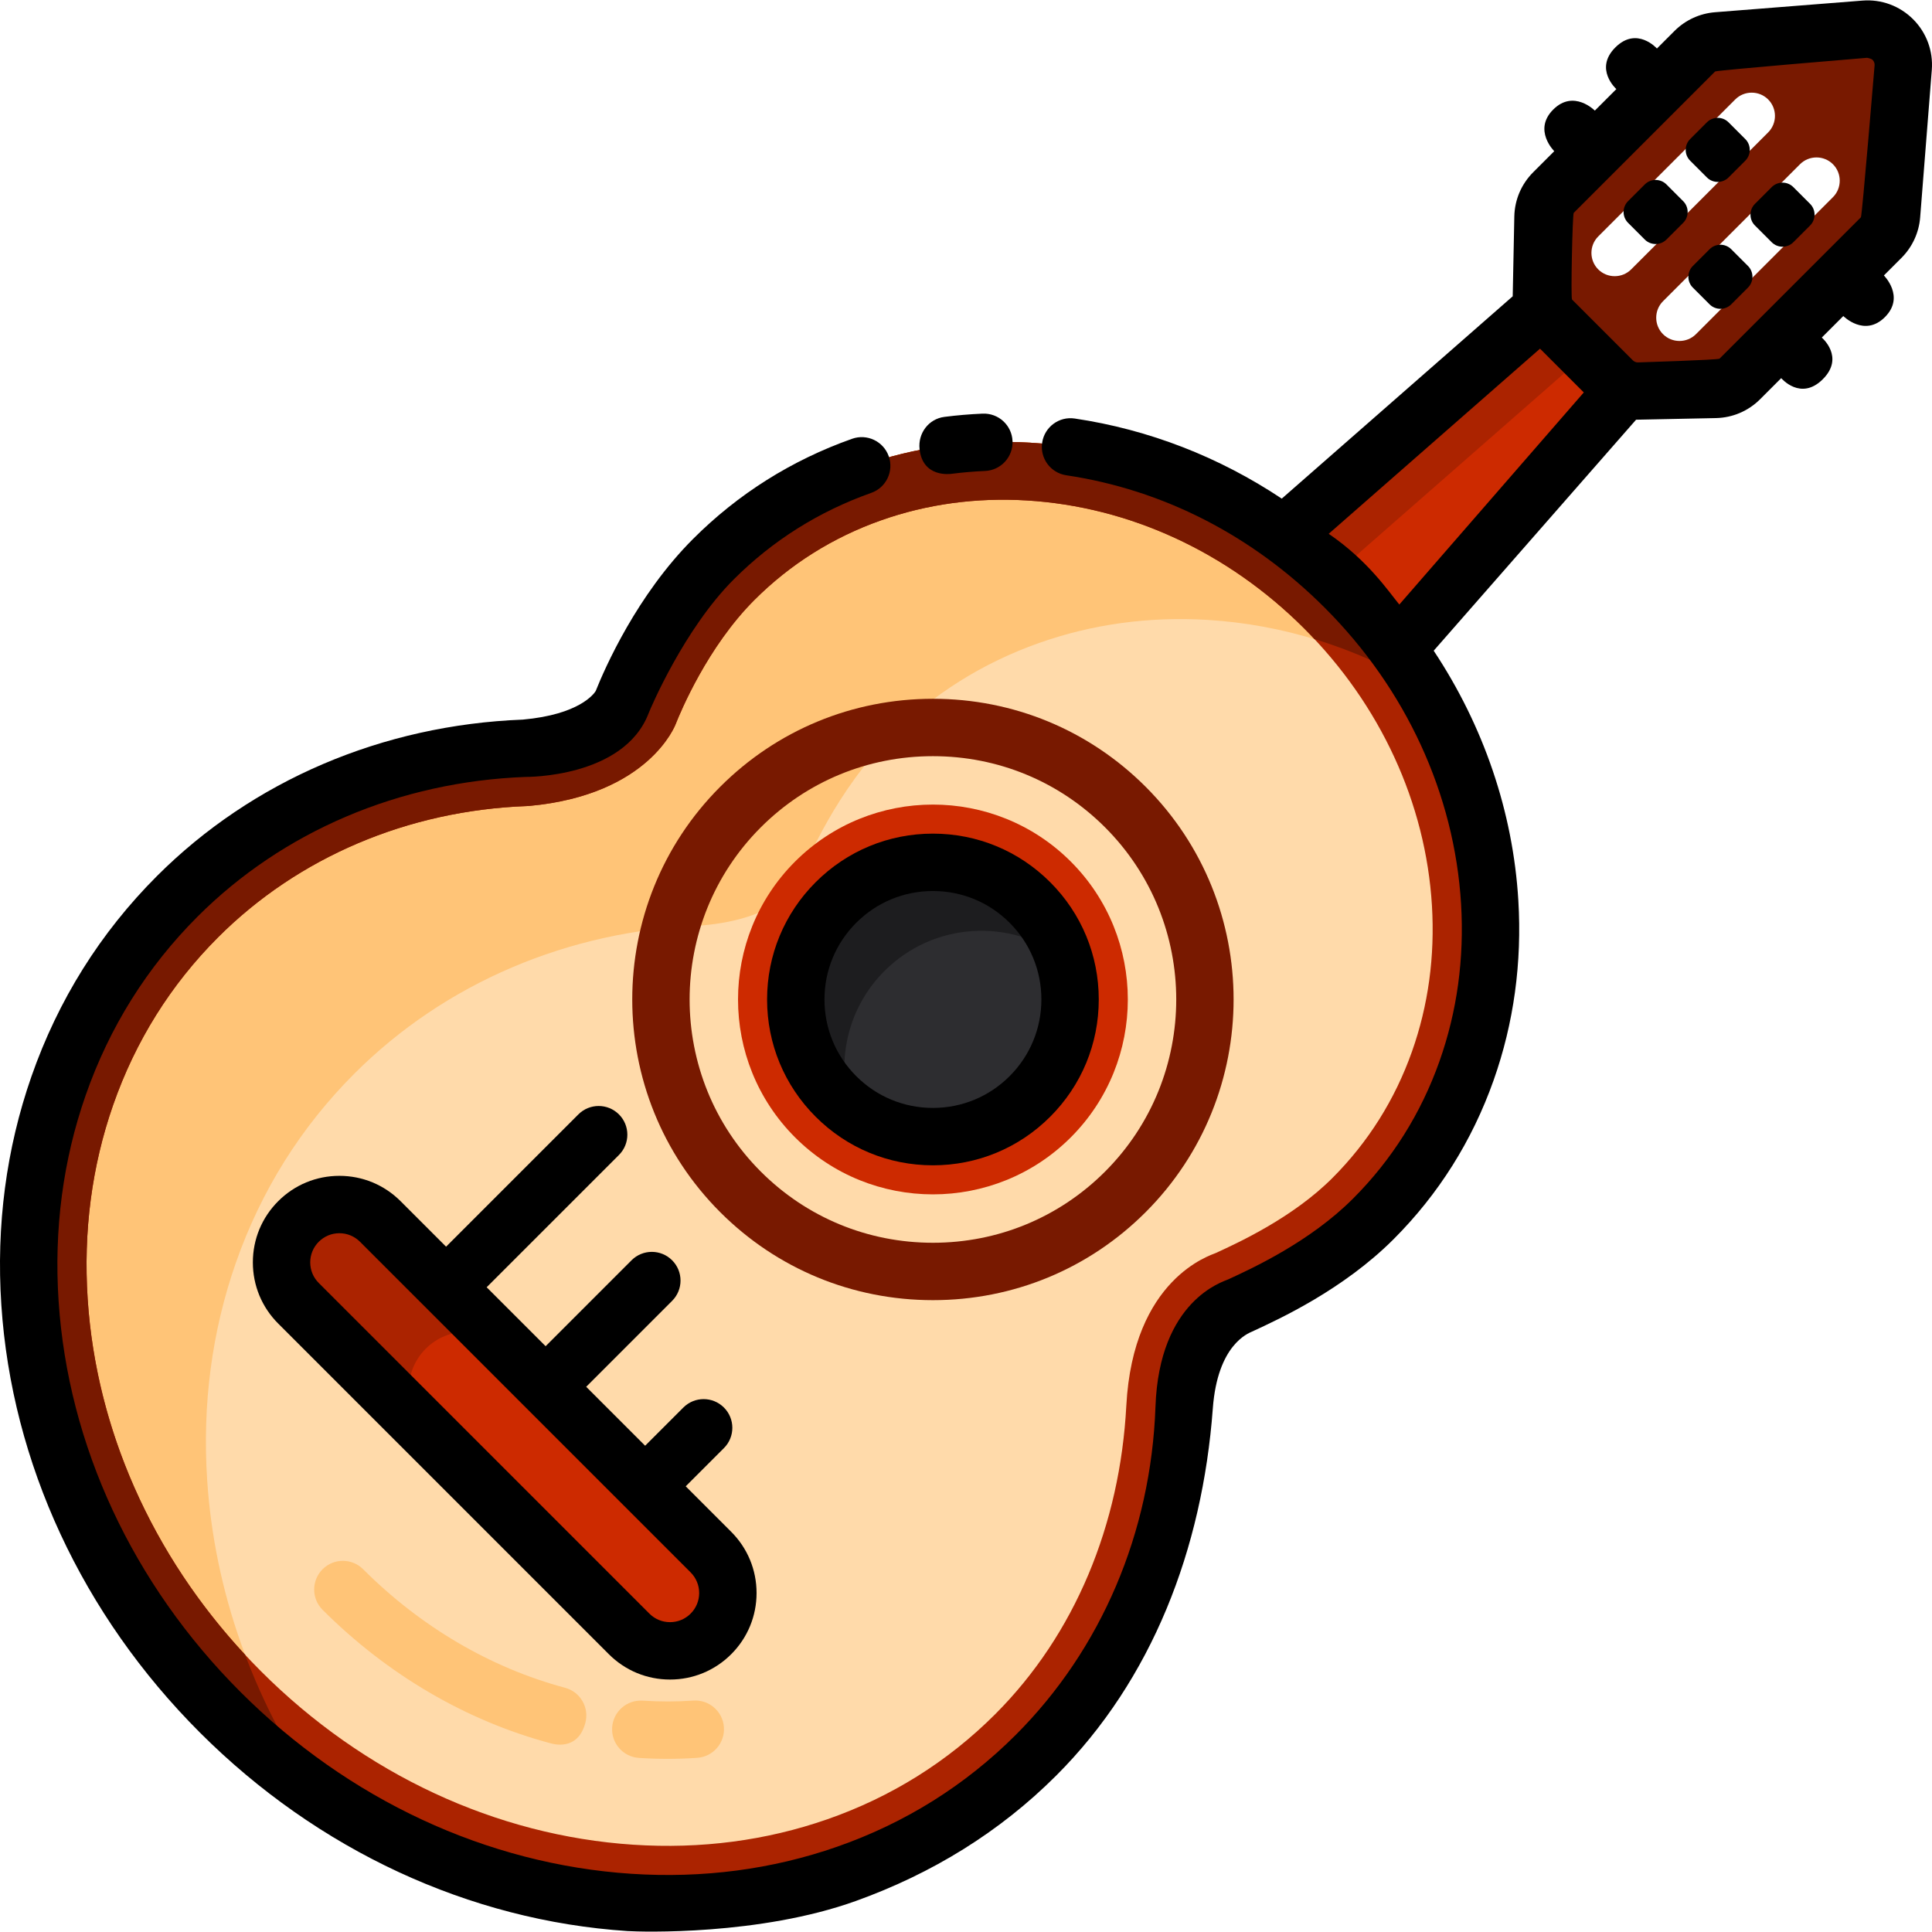 <?xml version="1.0" encoding="iso-8859-1"?>
<!-- Uploaded to: SVG Repo, www.svgrepo.com, Generator: SVG Repo Mixer Tools -->
<svg height="800px" width="800px" version="1.1" id="Layer_1" xmlns="http://www.w3.org/2000/svg" xmlns:xlink="http://www.w3.org/1999/xlink" 
	 viewBox="0 0 511.999 511.999" xml:space="preserve">
<path style="fill:#FFDAAA;" d="M313.807,373.049c0.548-21.403,8.025-23.682,12.124-25.798c4.119-2.126,23.474-9.696,37.985-24.207
	c11.123-11.123,19.445-24.345,24.736-39.298c5.003-14.14,7.066-29.175,6.129-44.684c-1.866-30.909-15.486-60.523-38.351-83.389
	c-22.866-22.866-52.479-36.485-83.389-38.351c-15.509-0.936-30.544,1.126-44.684,6.129c-14.954,5.291-28.176,13.613-39.298,24.736
	c-14.152,14.152-22.114,32.644-24.257,38.079c-0.641,1.414-5.443,10.261-25.776,12.033c-35.392,1.323-68.056,15.242-92.062,39.249
	c-14.189,14.189-24.772,31.093-31.455,50.243c-6.339,18.162-8.884,37.516-7.567,57.521c2.638,40.07,20.538,78.584,50.403,108.45
	s68.38,47.765,108.45,50.403c20.006,1.317,39.359-1.229,57.521-7.567c19.15-6.683,36.054-17.266,50.243-31.455
	C298.57,441.127,312.49,408.45,313.807,373.049z"/>
<polygon style="fill:#CD2A00;" points="435.503,97.489 414.615,76.6 332.957,148.14 363.963,179.146 "/>
<polygon style="fill:#AB2300;" points="414.615,76.6 332.957,148.14 344.815,159.999 426.473,88.459 "/>
<path style="fill:#781900;" d="M501.281,57.006l3.086-39.079c0.219-2.764-0.785-5.484-2.746-7.445
	c-1.961-1.961-4.681-2.964-7.445-2.746l-39.08,3.085c-2.248,0.177-4.36,1.151-5.953,2.746L411.68,51.031
	c-1.726,1.726-2.718,4.049-2.773,6.489l-0.451,20.327c-0.058,2.584,0.945,5.081,2.773,6.909l16.119,16.119
	c1.828,1.828,4.325,2.83,6.909,2.773l20.327-0.451c2.439-0.055,4.763-1.047,6.489-2.773l37.463-37.464
	C500.13,61.366,501.103,59.255,501.281,57.006z M432.274,71.39c-2.401,2.401-6.329,2.401-8.729,0c-2.401-2.401-2.401-6.329,0-8.729
	l36.306-36.306c2.401-2.401,6.329-2.401,8.728,0c2.401,2.401,2.401,6.329,0,8.729L432.274,71.39z M449.443,88.559
	c-2.401,2.401-6.329,2.401-8.729,0s-2.401-6.329,0-8.729l36.306-36.306c2.401-2.401,6.329-2.401,8.728,0
	c2.401,2.401,2.401,6.329,0,8.728L449.443,88.559z"/>
<g>
	<path style="fill:#FFC477;" d="M62.471,334.75c6.683-19.15,17.266-36.054,31.455-50.243c24.006-24.006,56.671-37.926,92.062-39.249
		c20.332-1.771,25.135-10.618,25.776-12.033c2.142-5.434,10.104-23.926,24.257-38.079c11.123-11.123,24.345-19.445,39.298-24.736
		c14.14-5.003,29.175-7.066,44.684-6.129c20.041,1.21,39.536,7.367,57.002,17.776c-5.644-9.471-12.535-18.348-20.574-26.387
		c-22.866-22.866-52.479-36.485-83.389-38.351c-15.509-0.936-30.544,1.126-44.684,6.129c-14.954,5.291-28.176,13.613-39.298,24.736
		c-14.152,14.152-22.114,32.644-24.257,38.079c-0.641,1.414-5.443,10.261-25.776,12.033c-35.392,1.323-68.056,15.242-92.062,39.249
		c-14.189,14.189-24.772,31.093-31.455,50.243c-6.339,18.162-8.884,37.516-7.567,57.521c2.638,40.07,20.538,78.584,50.403,108.45
		c7.979,7.979,16.581,15.094,25.659,21.303c-17.028-24.901-27.167-53.426-29.1-82.791C53.586,372.266,56.133,352.913,62.471,334.75z
		"/>
	<path style="fill:#FFC477;" d="M176.943,466.114c-2.532,0-5.079-0.084-7.627-0.251c-4.19-0.276-7.365-3.896-7.089-8.087
		c0.276-4.19,3.896-7.357,8.087-7.089c4.522,0.298,9.032,0.292,13.406-0.017c4.187-0.296,7.825,2.86,8.121,7.049
		c0.296,4.189-2.86,7.825-7.049,8.121C182.207,466.023,179.584,466.114,176.943,466.114z"/>
	<path style="fill:#FFC477;" d="M145.813,461.965c-22.307-5.966-43.167-18.189-60.326-35.347c-2.97-2.97-2.97-7.783,0-10.753
		c2.97-2.97,7.784-2.971,10.753,0c15.272,15.272,33.773,26.133,53.502,31.409c4.056,1.085,6.462,5.253,5.381,9.31
		C153.093,464.199,146.471,462.141,145.813,461.965z"/>
</g>
<path style="fill:#781900;" d="M247.235,344.554c-21.315,0-41.334-8.28-56.37-23.316c-31.082-31.082-31.082-81.655,0-112.737
	c15.036-15.036,35.054-23.316,56.37-23.316c21.314,0,41.334,8.28,56.369,23.315c31.082,31.082,31.082,81.656,0,112.738
	C288.568,336.274,268.55,344.554,247.235,344.554z M247.235,200.393c-17.253,0-33.453,6.699-45.616,18.861
	c-25.153,25.153-25.153,66.078,0,91.23c12.163,12.162,28.363,18.861,45.616,18.861s33.452-6.699,45.616-18.861
	c25.153-25.153,25.153-66.078,0-91.231C280.688,207.091,264.488,200.393,247.235,200.393z"/>
<path style="fill:#CD2A00;" d="M210.695,301.409c-20.148-20.148-20.148-52.932,0-73.079c20.147-20.147,52.931-20.147,73.079,0
	c20.148,20.147,20.148,52.932,0,73.079C263.626,321.557,230.843,321.557,210.695,301.409z"/>
<circle style="fill:#2D2D30;" cx="247.23" cy="264.87" r="36.346"/>
<path style="fill:#1D1D1F;" d="M234.399,257.311c12.956-12.956,33.256-14.078,47.493-3.383c-1.699-5.398-4.678-10.48-8.956-14.759
	c-14.194-14.194-37.207-14.194-51.401,0c-14.194,14.194-14.194,37.207,0,51.401c1.238,1.238,2.547,2.361,3.907,3.383
	C221.503,281.443,224.483,267.226,234.399,257.311z"/>
<path style="fill:#CD2A00;" d="M166.723,433.002l-87.621-87.621c-5.987-5.987-5.987-15.693,0-21.679
	c5.987-5.987,15.693-5.987,21.678,0l87.621,87.621c5.987,5.987,5.987,15.693,0,21.678
	C182.414,438.987,172.709,438.989,166.723,433.002z"/>
<g>
	<path style="fill:#AB2300;" d="M112.825,357.425c5.987-5.987,15.693-5.987,21.678,0l-33.723-33.723
		c-5.987-5.987-15.693-5.987-21.678,0c-5.987,5.987-5.987,15.693,0,21.679l33.723,33.723
		C106.838,373.117,106.838,363.412,112.825,357.425z"/>
	<path style="fill:#AB2300;" d="M313.807,373.049c0.548-21.403,8.025-23.682,12.124-25.798c4.119-2.126,23.474-9.696,37.985-24.207
		c11.123-11.123,19.445-24.345,24.736-39.298c5.003-14.14,7.066-29.175,6.129-44.684c-1.866-30.909-15.486-60.523-38.351-83.389
		c-22.866-22.866-52.479-36.485-83.389-38.351c-15.509-0.936-30.544,1.126-44.684,6.129c-14.954,5.291-28.176,13.613-39.298,24.736
		c-14.152,14.152-22.114,32.644-24.257,38.079c-0.641,1.414-5.443,10.261-25.776,12.033c-35.392,1.323-68.056,15.242-92.062,39.249
		c-14.189,14.189-24.772,31.093-31.455,50.243c-6.339,18.162-8.884,37.516-7.567,57.521c2.638,40.07,20.538,78.584,50.403,108.45
		s68.38,47.765,108.45,50.403c20.006,1.317,39.359-1.229,57.521-7.567c19.15-6.683,36.054-17.266,50.243-31.455
		C298.57,441.127,312.49,408.45,313.807,373.049z M219.264,482.122c-16.209,5.656-33.523,7.926-51.463,6.744
		c-36.359-2.394-71.382-18.711-98.617-45.946c-27.235-27.235-43.552-62.258-45.946-98.616c-1.181-17.941,1.088-35.255,6.744-51.464
		c5.916-16.953,15.277-31.91,27.821-44.455c21.243-21.243,50.293-33.591,81.795-34.768c0.252-0.01,0.506-0.024,0.757-0.048
		c31.658-2.938,38.613-21.443,38.706-21.681c1.308-3.315,8.457-20.482,20.836-32.861c9.495-9.495,20.79-16.602,33.572-21.124
		c12.196-4.315,25.199-6.091,38.647-5.279c27.166,1.639,53.259,13.675,73.474,33.888c20.214,20.213,32.249,46.307,33.888,73.474
		c0.812,13.449-0.963,26.451-5.278,38.647c-4.523,12.782-11.629,24.077-21.124,33.572c-10.451,10.451-24.735,17.027-30.835,19.835
		c-1.36,0.626-21.962,6.676-23.758,40.524c-1.669,31.458-13.537,60.505-34.766,81.735
		C251.174,466.845,236.218,476.205,219.264,482.122z"/>
</g>
<path style="fill:#781900;" d="M23.238,344.303c-1.181-17.941,1.088-35.255,6.744-51.464c5.916-16.953,15.277-31.91,27.821-44.455
	c21.243-21.243,50.293-33.591,81.795-34.768c0.252-0.01,0.506-0.024,0.757-0.048c31.658-2.938,38.613-21.443,38.706-21.681
	c1.308-3.315,8.457-20.482,20.836-32.861c9.495-9.495,20.79-16.602,33.572-21.124c12.196-4.315,25.199-6.091,38.647-5.279
	c27.166,1.639,53.259,13.675,73.474,33.888c0.941,0.941,1.857,1.898,2.763,2.864c9.96,3.013,19.579,7.276,28.652,12.683
	c-5.644-9.471-12.535-18.348-20.574-26.387c-22.866-22.866-52.479-36.485-83.389-38.351c-15.509-0.936-30.544,1.126-44.684,6.129
	c-14.954,5.291-28.176,13.613-39.298,24.736c-14.152,14.152-22.114,32.644-24.257,38.079c-0.641,1.414-5.443,10.261-25.776,12.033
	c-35.392,1.323-68.056,15.242-92.062,39.249c-14.189,14.189-24.772,31.093-31.455,50.243c-6.339,18.162-8.884,37.516-7.567,57.521
	c2.638,40.07,20.538,78.584,50.403,108.45c7.979,7.979,16.581,15.094,25.659,21.303c-7.862-11.498-14.254-23.768-19.047-36.539
	C40.266,411.966,25.505,378.736,23.238,344.303z"/>
<path d="M506.999,5.106c-3.542-3.541-8.392-5.348-13.419-4.949l-39.077,3.085c-4.049,0.318-7.861,2.076-10.734,4.949l-4.665,4.665
	c0,0-5.33-5.979-11.031-0.278c-5.701,5.701,0.278,11.031,0.278,11.031l-5.704,5.704c0,0-5.608-5.701-11.031-0.278
	c-5.423,5.423,0.278,11.031,0.278,11.031l-5.586,5.586c-3.125,3.125-4.9,7.279-4.998,11.697c0,0-0.434,20.891-0.426,21.173
	l-61.202,53.619c-16.63-11.064-35.213-18.301-54.86-21.228c-4.152-0.626-8.023,2.246-8.641,6.401
	c-0.618,4.154,2.247,8.023,6.401,8.641c25.663,3.823,49.342,15.958,68.476,35.093c21.55,21.55,34.384,49.418,36.138,78.47
	c0.874,14.489-1.046,28.515-5.707,41.69c-4.91,13.877-12.63,26.143-22.945,36.457c-11.428,11.428-26.592,18.41-33.067,21.39
	c-1.321,0.608-18.273,5.495-19.264,33.709c-1.176,33.471-14.396,64.364-37.027,86.996c-13.374,13.373-29.312,23.349-47.372,29.652
	c-17.193,6-35.534,8.41-54.516,7.16c-38.232-2.514-75.015-19.629-103.575-48.191c-28.56-28.56-45.675-65.343-48.192-103.572
	c-1.25-18.98,1.159-37.322,7.16-54.516c6.303-18.06,16.28-33.998,29.653-47.372c22.626-22.626,53.513-35.776,86.969-37.027
	c0,0,25.984,0.31,32.566-16.842c0.531-1.384,9.434-22.365,22.558-35.49c10.315-10.315,22.581-18.035,36.458-22.945
	c3.959-1.4,6.032-5.746,4.631-9.705c-1.4-3.959-5.746-6.035-9.705-4.631c-16.031,5.672-30.208,14.597-42.139,26.528
	c-14.914,14.913-23.386,34.227-25.82,40.329c-0.435,0.705-4.301,6.218-19.315,7.566c-37.228,1.439-71.657,16.159-96.96,41.463
	c-15.005,15.005-26.194,32.875-33.258,53.114c-6.677,19.133-9.361,39.497-7.976,60.527c2.76,41.911,21.444,82.158,52.614,113.327
	c31.17,31.17,71.416,49.855,113.326,52.614c3.585,0.236,35.009,1.198,60.527-7.976c20.172-7.253,38.108-18.253,53.114-33.258
	c25.355-25.355,38.706-59.946,41.474-97.272c1.253-16.895,9.371-19.887,10.425-20.373c7.215-3.321,24.109-11.1,37.46-24.451
	c11.931-11.93,20.856-26.108,26.528-42.139c5.345-15.105,7.549-31.147,6.551-47.679c-1.417-23.483-9.221-46.244-22.429-66.157
	l53.631-61.215c0.157,0.004,21.18-0.433,21.18-0.433c4.418-0.098,8.572-1.874,11.696-4.998l5.586-5.586
	c0,0,5.175,6.134,11.031,0.278c5.856-5.856-0.278-11.031-0.278-11.031l5.704-5.704c0,0,5.623,5.687,11.031,0.278
	c5.409-5.409-0.278-11.031-0.278-11.031l4.665-4.665c2.871-2.871,4.629-6.682,4.949-10.732l3.085-39.077
	C512.342,13.538,510.538,8.646,506.999,5.106z M352.12,141.462l56-49.062l11.599,11.599l-48.884,56.206
	C367.997,156.788,362.625,148.634,352.12,141.462z M455.695,95.047c-0.342,0.342-21.65,0.999-21.65,0.999
	c-0.491,0-0.972-0.2-1.32-0.547l-16.118-16.118c-0.359-0.359,0.108-22.629,0.45-22.972l37.463-37.463
	c0.314-0.314,40.256-3.628,40.256-3.628c0.049-0.004,1.12,0.194,1.469,0.541c0.387,0.387,0.585,0.923,0.541,1.469
	c0,0-3.313,39.941-3.628,40.255L455.695,95.047z"/>
<path d="M216.157,233.792c-8.301,8.3-12.873,19.337-12.873,31.077c0,11.74,4.572,22.776,12.873,31.077
	c8.3,8.301,19.337,12.873,31.077,12.873c11.74,0,22.776-4.572,31.077-12.873c8.301-8.301,12.873-19.337,12.873-31.077
	c0-11.74-4.572-22.776-12.873-31.077c-8.301-8.301-19.337-12.873-31.077-12.873C235.495,220.919,224.459,225.491,216.157,233.792z
	 M275.976,264.869c0,7.677-2.99,14.895-8.418,20.323s-12.646,8.418-20.323,8.418s-14.895-2.99-20.323-8.418
	c-5.428-5.428-8.418-12.646-8.418-20.323c0-7.677,2.99-14.895,8.418-20.323c5.428-5.428,12.646-8.418,20.323-8.418
	s14.895,2.99,20.323,8.418C272.986,249.975,275.976,257.192,275.976,264.869z"/>
<path d="M252.197,125.563c2.916-0.372,5.898-0.626,8.863-0.754c4.195-0.181,7.45-3.73,7.268-7.925s-3.718-7.441-7.925-7.268
	c-3.387,0.147-6.797,0.437-10.132,0.863c-4.166,0.531-7.024,4.329-6.58,8.505C244.51,126.668,251.871,125.605,252.197,125.563z"/>
<path d="M164.027,306.079c2.97-2.97,2.97-7.784,0-10.753c-2.97-2.97-7.784-2.97-10.753,0l-35.057,35.058l-12.058-12.058
	c-4.331-4.331-10.091-6.717-16.217-6.717c-6.126,0-11.884,2.386-16.216,6.717c-4.331,4.331-6.717,10.091-6.717,16.217
	c0,6.126,2.386,11.885,6.717,16.216l87.621,87.621c4.331,4.331,10.09,6.717,16.216,6.717c6.126,0,11.886-2.386,16.217-6.717
	c4.331-4.331,6.717-10.091,6.717-16.217s-2.386-11.884-6.717-16.217l-12.058-12.058l10.127-10.127c2.97-2.97,2.97-7.784,0-10.753
	c-2.97-2.97-7.784-2.97-10.753,0l-10.127,10.127l-15.623-15.623l22.773-22.773c2.97-2.97,2.97-7.784,0-10.753
	c-2.97-2.97-7.784-2.97-10.753,0l-22.773,22.773l-15.623-15.623L164.027,306.079z M185.287,422.163c0,2.063-0.804,4.004-2.263,5.463
	c-1.459,1.459-3.399,2.262-5.463,2.262c-2.063,0-4.004-0.803-5.463-2.262l-87.621-87.622c-1.459-1.459-2.263-3.398-2.263-5.462
	c0-2.064,0.803-4.004,2.263-5.463c1.459-1.459,3.398-2.263,5.462-2.263s4.004,0.804,5.463,2.263l87.621,87.621
	C184.483,418.159,185.287,420.1,185.287,422.163z"/>
<path d="M452.346,47.027c1.578,1.578,4.158,1.578,5.735,0l4.439-4.439c1.578-1.578,1.578-4.158,0-5.735l-4.439-4.439
	c-1.578-1.578-4.158-1.578-5.735,0l-4.439,4.439c-1.578,1.578-1.578,4.158,0,5.735L452.346,47.027z"/>
<path d="M475.251,49.585c-1.578-1.578-4.158-1.578-5.735,0l-4.439,4.439c-1.578,1.578-1.578,4.158,0,5.735l4.439,4.439
	c1.578,1.578,4.158,1.578,5.735,0l4.439-4.439c1.578-1.578,1.578-4.158,0-5.735L475.251,49.585z"/>
<path d="M458.793,66.042c-1.578-1.578-4.158-1.578-5.735,0l-4.439,4.439c-1.578,1.578-1.578,4.158,0,5.735l4.439,4.439
	c1.578,1.578,4.158,1.578,5.735,0l4.439-4.439c1.578-1.578,1.578-4.158,0-5.735L458.793,66.042z"/>
<path d="M441.623,48.873c-1.578-1.578-4.158-1.578-5.735,0l-4.439,4.439c-1.578,1.578-1.578,4.158,0,5.735l4.439,4.439
	c1.578,1.578,4.158,1.578,5.735,0l4.439-4.439c1.578-1.578,1.578-4.158,0-5.735L441.623,48.873z"/>
</svg>